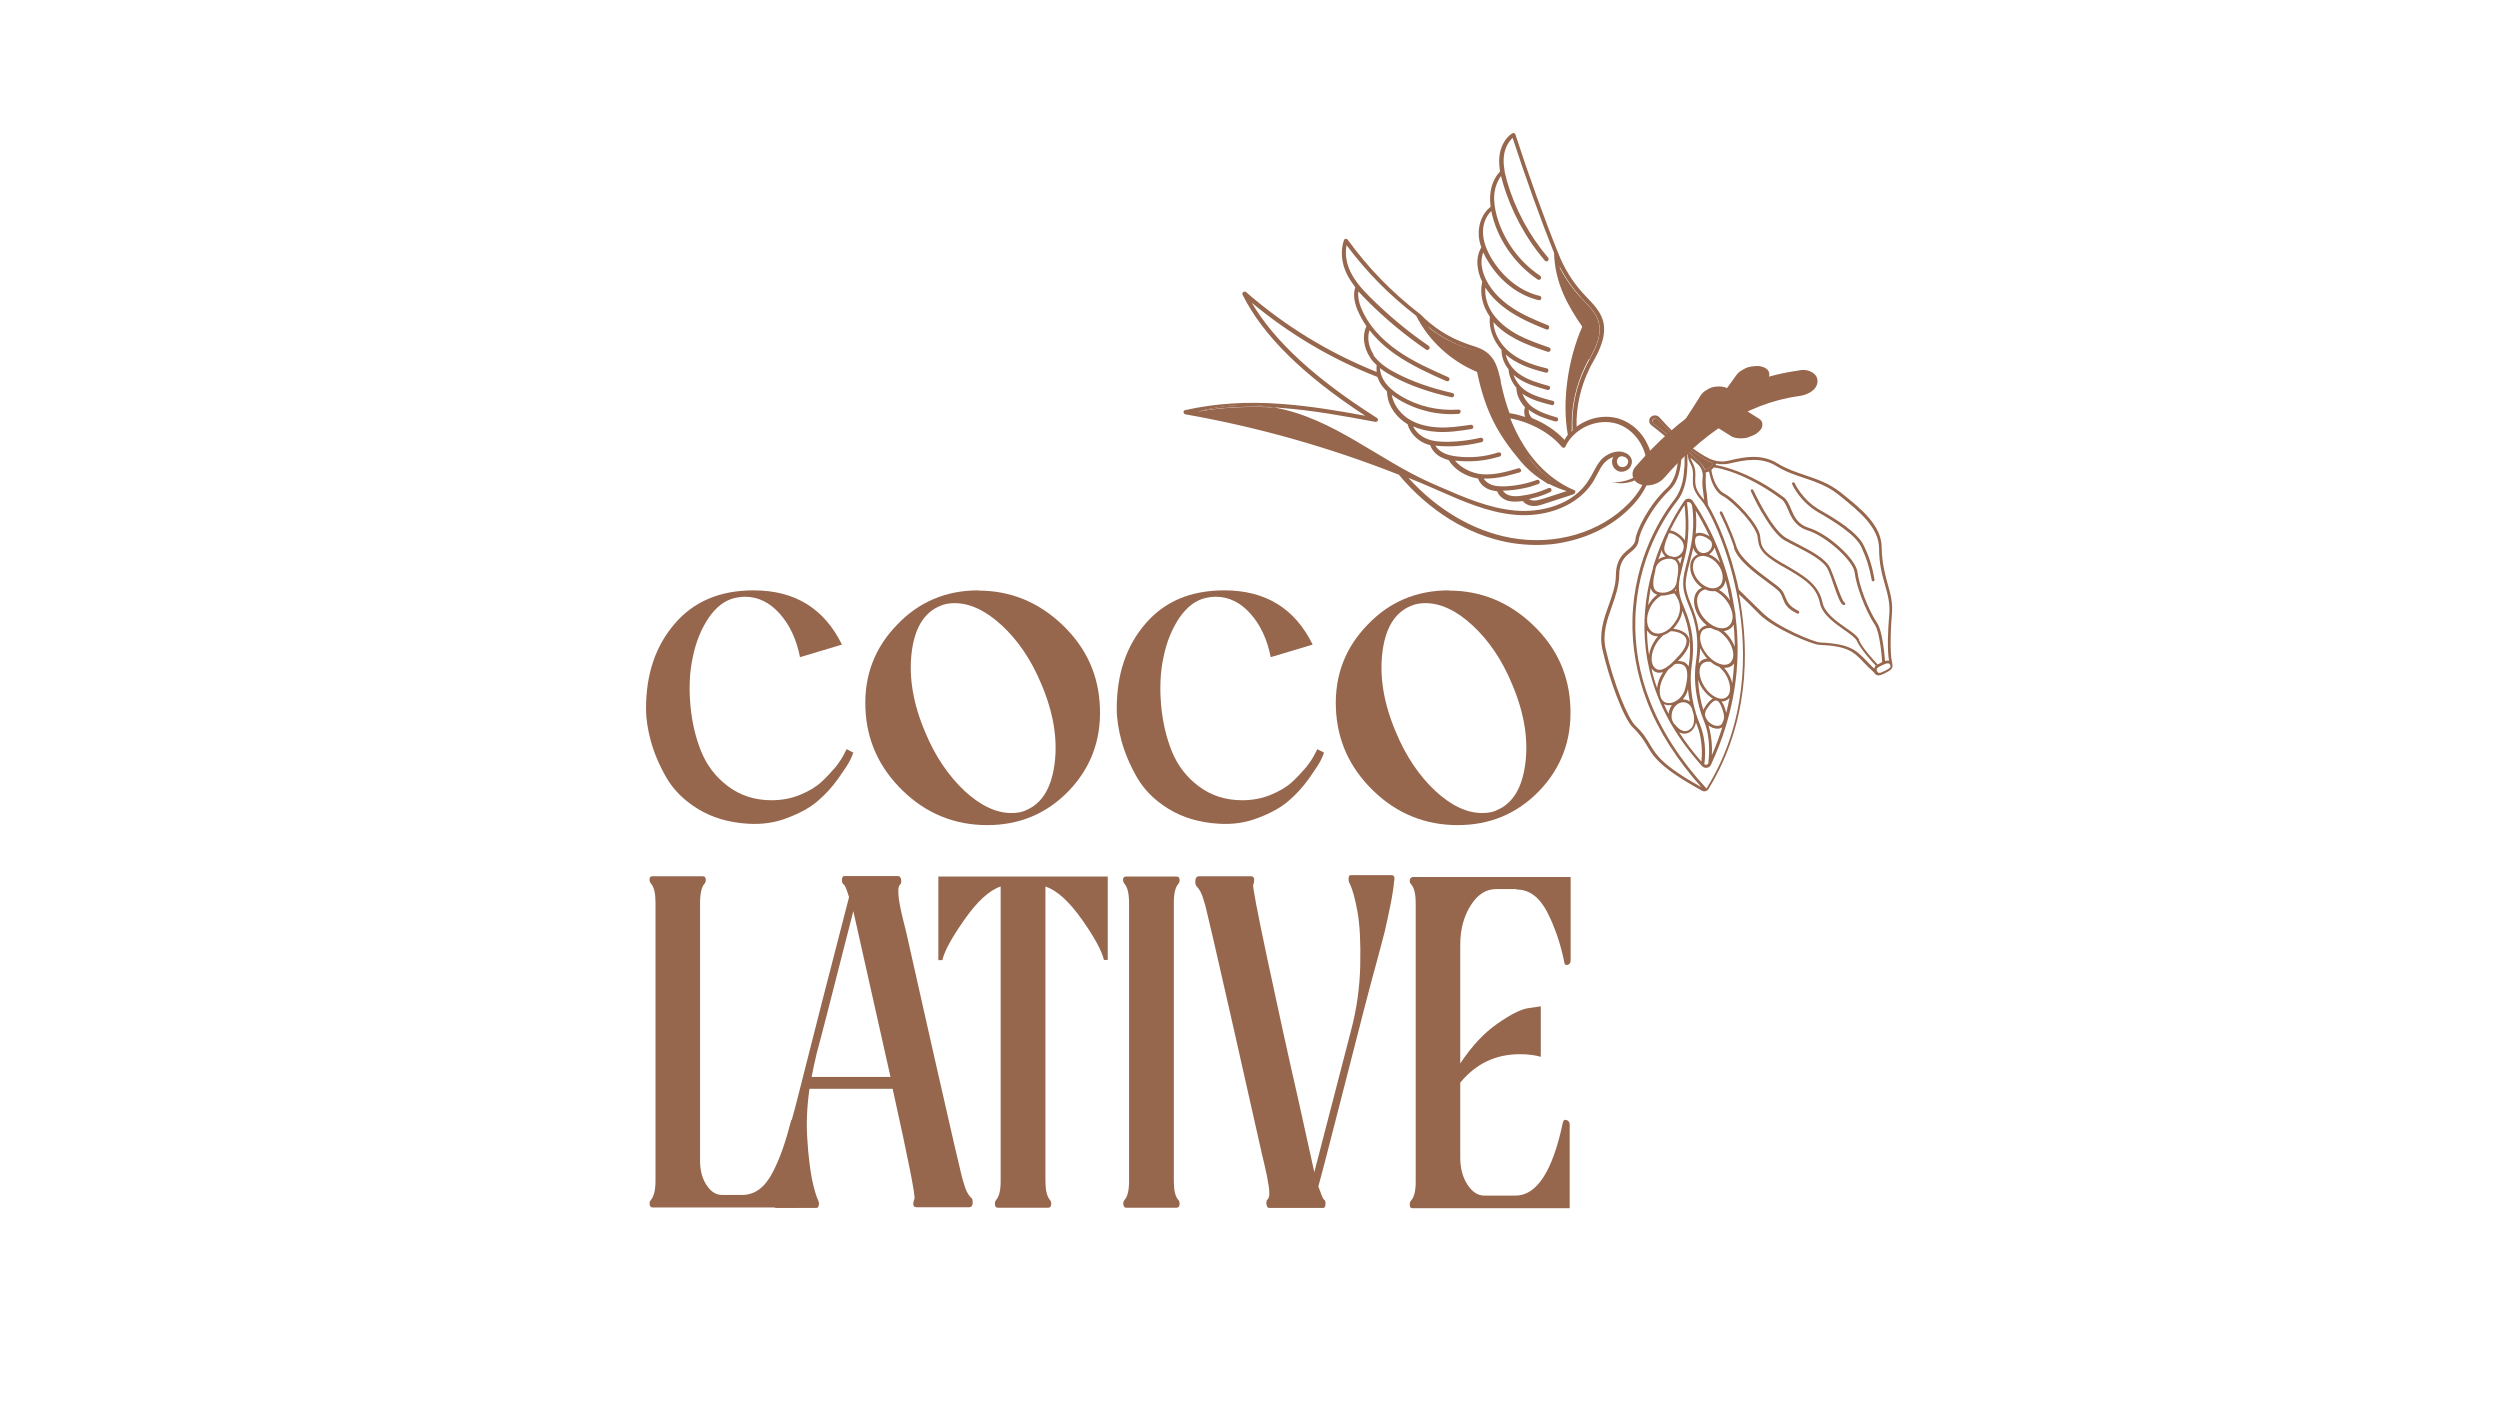 <svg xmlns="http://www.w3.org/2000/svg" id="Layer_1" data-name="Layer 1" viewBox="0 0 105.53 59.33"><defs><style>      .cls-1 {        fill: #96664d;      }    </style></defs><g><path class="cls-1" d="M35.73,31.62l.29.15c-.03.09-.08.21-.15.35-.07.14-.24.39-.49.75-.26.36-.54.67-.86.94-.31.27-.74.51-1.27.71-.53.21-1.09.29-1.69.25-.81-.05-1.51-.26-2.11-.63-.6-.37-1.04-.82-1.34-1.35-.3-.53-.51-1.04-.64-1.52-.13-.48-.2-.93-.2-1.36,0-1.45.4-2.64,1.21-3.58.8-.94,1.91-1.41,3.33-1.41,1.74,0,2.98.76,3.73,2.29l-1.77.53c-.15-.76-.44-1.37-.86-1.84-.42-.47-.91-.71-1.46-.71-.15,0-.29.02-.42.05-.42.09-.79.37-1.11.83-.31.46-.54,1.01-.67,1.64-.14.63-.17,1.3-.11,2.02.06.71.21,1.37.45,1.97.24.6.62,1.1,1.14,1.49.52.39,1.13.59,1.84.59.41,0,.81-.07,1.18-.22.37-.15.68-.33.91-.54.23-.21.43-.43.61-.64.17-.22.29-.4.36-.55l.11-.21Z"></path><path class="cls-1" d="M41.3,24.93c1.36,0,2.55.49,3.56,1.46,1.01.97,1.53,2.14,1.57,3.5.05,1.36-.39,2.53-1.32,3.5-.93.96-2.08,1.44-3.44,1.44s-2.56-.48-3.56-1.45c-1-.97-1.53-2.13-1.58-3.5-.05-1.36.39-2.53,1.33-3.5.92-.97,2.07-1.46,3.44-1.46ZM43.31,34.2c.68-.28,1.08-.95,1.21-1.99.13-1.04-.06-2.16-.57-3.35-.42-1.01-.98-1.83-1.66-2.46-.68-.63-1.35-.94-1.99-.94-.24,0-.45.04-.62.12-.68.28-1.08.95-1.2,1.99-.12,1.04.07,2.16.58,3.35.42,1.01.98,1.83,1.65,2.46.68.63,1.34.94,1.99.94.24,0,.45-.04.62-.12Z"></path><path class="cls-1" d="M55.6,31.62l.29.15c-.03.09-.08.21-.15.35-.07.14-.24.39-.49.75-.26.36-.54.67-.86.94-.31.27-.74.51-1.27.71-.53.21-1.09.29-1.69.25-.81-.05-1.51-.26-2.11-.63-.6-.37-1.04-.82-1.34-1.35-.3-.53-.51-1.04-.64-1.52-.13-.48-.2-.93-.2-1.36,0-1.45.4-2.64,1.21-3.58.8-.94,1.91-1.41,3.33-1.41,1.74,0,2.98.76,3.73,2.29l-1.77.53c-.15-.76-.44-1.37-.86-1.84-.42-.47-.91-.71-1.46-.71-.15,0-.29.02-.42.05-.42.09-.79.37-1.11.83-.31.46-.54,1.01-.67,1.64-.14.63-.17,1.3-.11,2.02.06.71.21,1.37.45,1.97.24.6.62,1.1,1.14,1.49.52.39,1.13.59,1.84.59.41,0,.81-.07,1.18-.22.37-.15.68-.33.91-.54.23-.21.43-.43.61-.64.17-.22.29-.4.36-.55l.11-.21Z"></path><path class="cls-1" d="M61.16,24.93c1.36,0,2.55.49,3.56,1.46,1.01.97,1.53,2.14,1.57,3.5.05,1.36-.39,2.53-1.32,3.5-.93.96-2.08,1.44-3.44,1.44s-2.56-.48-3.56-1.45c-1-.97-1.53-2.13-1.58-3.5-.05-1.36.39-2.53,1.33-3.5.92-.97,2.07-1.46,3.44-1.46ZM63.18,34.2c.68-.28,1.08-.95,1.21-1.99.13-1.04-.06-2.16-.57-3.35-.42-1.01-.98-1.83-1.66-2.46-.68-.63-1.35-.94-1.99-.94-.24,0-.45.04-.62.12-.68.28-1.08.95-1.2,1.99-.12,1.04.07,2.16.58,3.35.42,1.01.98,1.83,1.65,2.46.68.63,1.34.94,1.99.94.24,0,.45-.04.62-.12Z"></path><path class="cls-1" d="M27.48,50.98l.04-.02c-.06-.01-.09-.06-.1-.12,0-.07,0-.13.06-.19.12-.15.19-.41.19-.8v-11.77c0-.37-.06-.63-.19-.78-.05-.06-.07-.13-.06-.2,0-.07.05-.11.11-.11h2.14c.07,0,.11.04.12.11.01.07,0,.14-.05.2-.12.13-.19.41-.19.82v10.88c0,.4.09.74.27,1.02.18.28.4.42.65.42h.86c.53,0,.95-.31,1.28-.94.33-.63.55-1.3.79-2.21,0,0,.04-.04.08-.04.09.01.13.1.13.2v3.52h-6.15Z"></path><path class="cls-1" d="M41.02,50.56s.05.12.04.23-.06.17-.14.17h-2.23c-.15,0-.18-.12-.09-.35.05-.12-.26-1.67-.92-4.65h-3.51c-.11.77-.14,1.48-.09,2.15.04.66.11,1.21.19,1.64.09.43.18.74.27.93.03.06.04.13.02.2-.01.07-.05.11-.09.11h-1.71s-.07-.02-.1-.06c-.03-.04-.04-.08-.03-.14.02-.27.07-.62.17-1.05.09-.44.18-.81.26-1.12.08-.31.19-.71.32-1.19.13-.48.2-.75.22-.81.71-2.82,1.46-5.74,2.24-8.75-.1-.32-.17-.5-.22-.53-.06-.03-.08-.1-.08-.2,0-.1.04-.16.09-.16h2.27c.08,0,.12.05.14.16.01.1,0,.17-.05.2-.04.04-.06.11-.07.21,0,.1,0,.22.02.38.02.16.05.29.07.4.02.11.06.27.11.49.05.21.09.36.11.43.08.37.48,2.15,1.2,5.33.72,3.18,1.11,4.86,1.16,5.04.03.12.06.23.09.32.03.1.05.17.07.22.02.05.04.1.07.16.03.05.05.09.06.1,0,.01.03.04.06.08.03.04.05.06.06.08ZM34.27,45.46h3.32l-1.57-7c-.87,3.41-1.38,5.41-1.54,5.98-.09.37-.16.71-.22,1.02Z"></path><path class="cls-1" d="M39.6,37h7.16v3.52h-.16c-.09-.38-.4-.96-.94-1.72-.54-.76-1.05-1.22-1.53-1.38v12.43c0,.38.06.65.19.8.05.06.06.13.05.21-.01.08-.06.12-.12.12h-2.13c-.07,0-.11-.04-.12-.12-.01-.08,0-.15.05-.21.12-.13.19-.39.19-.78v-12.45c-.48.16-.99.63-1.53,1.4-.54.77-.85,1.34-.93,1.71h-.17v-3.52Z"></path><path class="cls-1" d="M49.55,49.85c0,.4.06.66.19.8.05.06.06.13.05.21-.01.08-.06.12-.12.12h-2.14c-.06,0-.09-.04-.11-.12-.01-.08,0-.15.05-.21.12-.13.19-.39.19-.78v-11.74c0-.4-.06-.67-.19-.82-.05-.06-.07-.13-.06-.2,0-.07.05-.11.12-.11h2.14c.07,0,.11.04.12.11.01.07,0,.14-.05.2-.12.13-.19.39-.19.78v11.77Z"></path><path class="cls-1" d="M58.85,37.18c-.02.25-.07.6-.16,1.04s-.17.81-.24,1.11c-.08.3-.18.7-.32,1.21-.14.51-.21.78-.22.81-.08.28-.44,1.67-1.08,4.18-.64,2.5-1.03,4.02-1.18,4.55.12.34.19.52.23.55.06.03.08.1.07.2,0,.1-.04.16-.09.16h-2.27c-.06,0-.1-.03-.11-.08-.02-.05-.03-.11-.02-.17,0-.06.02-.1.05-.11.04-.04.06-.11.07-.2,0-.09,0-.22-.03-.39-.03-.17-.05-.3-.07-.4-.02-.1-.06-.26-.11-.5-.06-.24-.09-.38-.1-.42-.08-.37-.48-2.15-1.2-5.33-.72-3.18-1.11-4.86-1.16-5.04-.03-.12-.06-.23-.09-.32-.03-.1-.05-.17-.07-.22-.02-.05-.04-.1-.07-.16-.03-.05-.05-.08-.06-.1,0-.01-.03-.04-.06-.08-.03-.04-.06-.06-.06-.08-.04-.04-.05-.12-.04-.23.01-.11.06-.17.14-.17h2.21c.08,0,.12.04.13.12,0,.08,0,.16-.04.23-.03.07.17,1.12.6,3.15.43,2.02.87,4.03,1.32,6l.66,2.99c.88-3.41,1.4-5.41,1.55-5.98.24-.9.37-1.83.39-2.78.02-.95-.02-1.7-.12-2.25-.1-.55-.21-.95-.34-1.2-.03-.06-.04-.13-.03-.21,0-.08.04-.12.09-.12h1.71c.11,0,.15.07.13.22Z"></path><path class="cls-1" d="M64,37.53h-.85c-.42,0-.78.23-1.07.69-.29.46-.44,1.01-.44,1.66v5.01c.48-.72,1-1.29,1.57-1.68.57-.4,1.01-.62,1.34-.66l.49-.07v2.13c-.24-.07-.53-.11-.88-.11-1.03,0-1.86.4-2.52,1.2v3.17c0,.44.1.82.3,1.13.2.31.44.47.72.47h1.31c.9,0,1.57-1.03,2-3.08.02-.1.07-.14.16-.11.09.03.13.1.13.2v3.52h-6.64c-.07,0-.11-.04-.11-.12,0-.08,0-.15.06-.21.12-.13.19-.39.19-.78v-11.74c0-.4-.06-.67-.19-.82-.05-.04-.07-.1-.06-.17,0-.07.04-.11.1-.12l-.04-.02h6.73v3.52c0,.1-.04.17-.13.19-.09.02-.13-.02-.14-.12-.16-.8-.41-1.51-.73-2.13-.33-.62-.75-.93-1.28-.93Z"></path></g><g><g><g><path class="cls-1" d="M70.25,20.17c1.5-1.73,3.37-3.13,5.68-3.45.32-.04.76-.22.79-.6.03-.35-.38-.54-.68-.5-1.39.19-2.71.64-3.91,1.38s-2.2,1.67-3.1,2.71c-.22.26-.12.61.2.73.34.13.79,0,1.02-.27h0Z"></path><path class="cls-1" d="M72.47,17.95c.21-.34.43-.67.65-1.01.07-.12.04-.3-.03-.41-.09-.12-.27-.2-.41-.21-.19-.02-.4,0-.57.1l-.16.1c-.09.07-.16.15-.21.25-.21.34-.43.67-.65,1.01-.07.12-.04.3.03.41.09.12.27.2.41.21.19.02.4,0,.57-.1l.16-.1c.09-.07.16-.15.21-.25h0Z"></path><path class="cls-1" d="M72.04,17.76l1.05.66c.13.08.34.09.49.08.1,0,.2-.03.29-.07.09-.03.18-.07.26-.12.11-.08.25-.2.26-.34v-.12c-.03-.08-.08-.15-.16-.19l-1.05-.66c-.13-.08-.34-.09-.49-.08-.1,0-.2.03-.29.07-.09.03-.18.07-.26.12-.11.08-.25.2-.26.34v.12c.03.08.08.15.16.19h0Z"></path><path class="cls-1" d="M73.87,17.04l.77-1.07c.07-.1.06-.26-.02-.35-.09-.11-.27-.16-.4-.17-.19,0-.4.02-.57.11l-.16.09c-.09.06-.16.13-.22.22l-.77,1.07c-.07.1-.06.26.02.35.09.11.27.16.4.17.19,0,.4-.02.57-.11l.16-.09c.09-.06.16-.13.22-.22h0Z"></path></g><g><path class="cls-1" d="M69.55,19.62c-.21.34-.68.77-1.57.74.12,0,.34.04.47.04.11,0,.21-.02.31-.04.17-.04.33-.11.48-.2.09-.06.19-.13.27-.21,0-.01,0-.02,0-.04.02-.1.03-.19.03-.29Z"></path><path class="cls-1" d="M50.57,17.37c1.01-.18,2.1-.24,3.24-.18-.97-.17-2.02-.15-3.24.18Z"></path><polygon class="cls-1" points="70.81 23.6 70.81 23.6 70.81 23.6 70.81 23.6"></polygon><path class="cls-1" d="M71.27,21.05c-.07,0-.13.03-.17.09-.03.05-.08.11-.12.18-.3.46-.82,1.37-1.18,2.55-.01.02-.02.05-.02.08,0,0,0,.01,0,.02-.51,1.75-.66,4.08.72,6.52.02.05.05.09.08.14.33.56.75,1.13,1.26,1.7.05.06.13.09.21.08.08-.01.15-.06.18-.14.95-2.05,1.3-4.15,1.03-6.25,0-.02,0-.03,0-.05,0-.06-.01-.12-.03-.18-.04-.29-.1-.58-.16-.88-.44-1.94-1.28-3.28-1.62-3.77-.04-.06-.1-.09-.17-.09h0ZM71.11,21.33h0s0,0,0,0c.03.26.08.83.01,1.48-.01-.02-.03-.05-.05-.07-.12-.15-.38-.34-.57-.35.23-.47.45-.83.6-1.06ZM70.37,22.73c.02-.07.05-.13.06-.18,0-.03.02-.04.04-.04.11-.02.38.13.51.3h0c.07.09.11.21.09.32-.01.11-.07.22-.16.29-.08.07-.17.1-.27.09-.04-.02-.09-.03-.14-.03-.08-.03-.15-.08-.2-.15-.11-.14-.01-.4.06-.6ZM71,23.5c-.03.11-.05.22-.08.31-.02-.08-.06-.15-.11-.21,0,0,0,0,0,0h0s0,0,0,0c.06-.02.12-.05.18-.1,0,0,0,0,0,0ZM70.15,23.21c0,.07.03.14.07.19.02.03.05.06.08.09-.06.01-.11.03-.17.05-.05.02-.09.05-.13.08.05-.14.1-.28.15-.41ZM69.87,24.06s.01-.04.02-.07c0-.03.02-.06.03-.09.05-.11.14-.2.27-.26.17-.07.36-.08.49,0,.18.1.18.36.14.64-.02.09-.03.17-.04.25h0s-.01.06-.01.06c-.01.07-.04.13-.07.18-.05.08-.13.15-.23.19-.18.08-.39.08-.54,0-.23-.13-.13-.56-.05-.9ZM70.76,24.96s-.04-.03-.06-.04h0s.04-.04.05-.06c0,.03,0,.06,0,.09ZM69.68,24.82c.03.1.08.19.18.24.03.02.06.03.1.04-.11.08-.22.19-.32.34-.01.02-.03.04-.04.06-.01.02-.02.04-.03.05.03-.25.07-.5.11-.74ZM69.53,26.1c.01-.17.07-.35.17-.53.12-.21.29-.35.42-.43.09,0,.18,0,.27-.03.08-.01.14-.03.19-.04.04-.01.09-.03.1-.02.08.1.14.21.18.31,0,.02.01.04.02.06.07.24.04.49-.12.76-.13.22-.3.4-.49.49-.18.09-.36.1-.5.02-.15-.09-.24-.27-.24-.49,0-.03,0-.07,0-.1ZM71.28,28.07s0,.04,0,.07c-.04-.09-.11-.15-.19-.19-.07-.03-.16-.05-.26-.05.03-.03.06-.07.1-.1.36-.39.47-.71.32-.95-.13-.21-.43-.29-.62-.31.09-.09.16-.19.23-.31.09-.15.14-.31.16-.45.31.76.39,1.47.27,2.29ZM71.34,29.62s-.1-.07-.16-.08c-.05-.01-.1-.02-.15-.02.1-.11.18-.25.22-.41,0-.01,0-.02,0-.04.02.18.04.36.08.55ZM69.52,26.61c.05.07.11.13.18.18h0c.09.05.19.07.29.07-.06.06-.11.13-.15.2-.02.03-.03.05-.05.08-.1.17-.16.36-.18.52-.06-.36-.08-.71-.09-1.05ZM69.9,27.19c.09-.15.2-.28.32-.38.03-.01.07-.03.1-.04.06-.03.13-.07.19-.12h0c.06-.02.5.02.64.26h0c.14.23-.09.57-.31.8-.38.42-.69.66-.92.53-.26-.15-.27-.62-.02-1.05ZM69.72,28.23s.08.09.13.12h0c.11.06.23.06.35.02-.04.07-.09.15-.12.21-.07.16-.12.32-.13.47-.1-.28-.18-.55-.24-.83ZM70.2,28.63c.06-.12.16-.3.24-.38.08-.06.17-.13.25-.21.11-.04.26-.02.34.02h0c.29.13.19.7.1,1.02-.06.24-.23.44-.44.54-.14.07-.29.08-.4.03-.26-.12-.31-.57-.1-1.01ZM70.44,30.1s0,.03,0,.04c-.07-.14-.14-.27-.2-.41,0,0,.01,0,.02,0h0c.09.04.2.05.31.03,0,0,0,.01-.01.02-.06.09-.1.2-.12.31ZM70.67,30.56s-.05-.08-.07-.12c-.04-.09-.05-.2-.03-.31.02-.16.1-.3.22-.39.11-.09.25-.12.37-.08.12.03.21.13.26.25.02.08.04.16.07.24h0c.03.17.04.38-.06.54-.03.04-.06.07-.1.1-.19.15-.41.07-.64-.22ZM71.82,32.15c-.36-.41-.68-.83-.94-1.24.17.09.34.08.5-.04.11-.09.18-.22.21-.37h0s.03.07.04.1c.25.62.22,1.28.19,1.55ZM72.26,31.88c.02-.32,0-.79-.14-1.26.11.09.25.14.37.14h0c.08,0,.15-.02.21-.06-.12.39-.27.79-.44,1.18ZM72.71,30.52s-.02.03-.03.04c-.05.07-.13.08-.19.08-.14,0-.3-.09-.4-.21-.21-.27-.11-.42.04-.62.12-.17.23-.25.32-.24.09.01.18.14.25.35.09.26.11.42,0,.59ZM71.97,27.69h0s.06.08.1.11c-.08,0-.16.03-.23.07-.05.03-.09.08-.13.13,0,0,0,0,0,.01,0-.02,0-.04,0-.06.03-.2.05-.4.06-.59.05.11.12.22.2.33ZM71.92,26.58c.08-.06.18-.08.3-.07h0c.1.05.2.09.3.11.14.08.26.2.37.33h0c.15.19.25.41.27.61.02.19-.03.34-.14.43-.23.18-.67.01-.98-.38-.15-.19-.25-.41-.27-.61-.02-.19.03-.34.14-.43ZM71.85,29.05h0c.13.19.28.34.45.44-.08.04-.17.13-.26.25-.03.03-.05.07-.07.11-.03.04-.05.08-.07.12-.13-.42-.2-.86-.22-1.28.04.12.1.25.17.36ZM72.87,30.09c-.02-.07-.04-.13-.06-.2h0c-.04-.12-.09-.21-.14-.28.09,0,.17-.02.24-.07.04-.02.07-.05.1-.09-.04.21-.09.43-.14.64ZM72.86,29.44c-.24.16-.65-.05-.91-.45h0c-.13-.2-.2-.42-.21-.61,0-.19.05-.33.17-.4.08-.05.19-.06.3-.04.12.1.24.17.36.21.1.09.18.18.25.28.13.2.2.42.21.61,0,.19-.05.33-.17.4ZM73.12,28.85c-.03-.16-.1-.33-.21-.49h0c-.04-.06-.08-.11-.13-.17.13,0,.24-.02.33-.09.04-.03.07-.06.09-.1-.02.29-.04.57-.08.85ZM73.22,27.28c-.05-.13-.13-.27-.22-.39-.07-.09-.15-.18-.24-.25.1-.01.2-.05.28-.11.06-.04.1-.1.14-.16.03.3.04.61.05.91ZM73.11,25.8c.01.07.02.14.03.21,0,.18-.06.33-.17.42-.26.21-.74.04-1.06-.36-.16-.2-.25-.43-.27-.64-.02-.21.05-.37.17-.47.05-.04.11-.06.17-.08.14.07.29.09.42.07.17.08.33.21.46.38h0c.12.15.2.32.24.48ZM72.94,24.93h0c.03.14.06.28.09.42-.02-.03-.05-.07-.07-.1-.12-.15-.25-.27-.4-.35.03-.01.05-.03.08-.05.11-.08.18-.21.2-.35.04.14.07.29.11.44ZM72.65,24.66s-.05.07-.09.09c-.23.18-.63.06-.89-.27-.13-.16-.2-.35-.21-.53,0-.17.05-.31.16-.4.23-.18.63-.06.89.27.13.16.2.35.21.53,0,.12-.02.22-.07.31ZM72.61,23.75c-.13-.17-.3-.29-.47-.35h0s0,0,0,0c.02-.01.04-.02.06-.04.08-.07.14-.15.17-.25.08.2.16.41.24.64ZM71.58,21.56c.17.27.37.63.58,1.08-.12-.08-.27-.14-.4-.15-.07,0-.13.01-.18.04.04-.41.02-.75,0-.97ZM71.61,22.65s.07-.04.14-.04c.16,0,.38.13.46.22.05.06.07.14.05.22,0,.05-.03.09-.05.13-.02.03-.05.06-.08.09-.15.11-.35.1-.45-.03h0c-.11-.14-.19-.46-.07-.59ZM71.58,23.32h0s.05.06.09.08c-.04.02-.08.04-.12.07-.04.03-.08.08-.11.12-.07.1-.1.23-.09.37,0,.2.09.42.23.6.08.1.17.18.26.25-.04.02-.07.04-.11.06-.05.04-.08.08-.12.13-.08.12-.11.27-.1.44.02.24.12.49.29.71.08.1.16.18.25.25-.08.01-.15.04-.21.09-.04.03-.07.07-.1.11,0,.01-.02.03-.03.04-.05-.37-.16-.73-.32-1.11-.33-.77-.27-1.01-.06-1.81.03-.12.06-.25.1-.4.02-.06.03-.12.04-.19.03.07.06.14.1.18ZM71.34,21.2s.05.08.08.12c.02.1.16.93-.1,1.97-.04.15-.07.28-.1.4-.21.8-.27,1.08.07,1.88.34.79.43,1.52.3,2.37-.12.77.01,1.71.35,2.53.31.76.18,1.65.17,1.75,0,0,0,0,0,.01-.02.03-.05.05-.08.05h0s-.07,0-.09-.02c.03-.17.12-.95-.19-1.7-.06-.14-.11-.29-.16-.44-.02-.08-.04-.17-.07-.25,0,0,0,0,0,0-.15-.61-.19-1.24-.11-1.77.13-.87.04-1.62-.31-2.43-.04-.1-.08-.2-.11-.28,0-.02-.01-.03-.02-.05-.1-.3-.12-.52-.09-.77.01-.08.03-.16.04-.24.03-.13.07-.28.11-.46.03-.12.06-.25.1-.4.25-1.03.1-2.08.08-2.26.02-.01.04-.02.06-.02.03,0,.06.01.07.04Z"></path><polygon class="cls-1" points="72.14 23.4 72.14 23.4 72.14 23.4 72.14 23.4"></polygon><path class="cls-1" d="M73.19,23.12c.17.54.89,1.07,1.41,1.45.23.17.43.32.51.41.08.1.11.19.15.29.08.21.16.42.61.63.03.01.06,0,.08-.03h0s0-.06-.03-.08c-.4-.2-.47-.38-.55-.57-.04-.1-.08-.21-.17-.32-.08-.1-.28-.25-.53-.43-.51-.38-1.21-.9-1.37-1.4-.21-.67-.6-1.44-.6-1.45-.01-.03-.05-.04-.08-.03,0,0-.02.01-.02.02-.01.02-.01.04,0,.06,0,0,.39.77.6,1.43Z"></path><path class="cls-1" d="M74.38,21.64c.37.63.69,1.03.97,1.18.15.08.31.17.48.25.55.28,1.18.61,1.34.99.08.18.16.4.23.62.18.52.29.81.41.86.03.01.06,0,.08-.03.01-.03,0-.06-.03-.08-.08-.03-.24-.49-.35-.79-.08-.22-.16-.45-.24-.63-.18-.42-.8-.74-1.4-1.05-.17-.09-.33-.17-.47-.25-.63-.36-1.38-2.01-1.39-2.02-.01-.03-.05-.04-.08-.03h0s-.02.01-.02.02c-.01.02-.01.04,0,.06,0,0,.19.43.46.89Z"></path><path class="cls-1" d="M75.65,20.38s-.01.04,0,.06c.01.03.33.74,1.11,1.19.66.38,1.57.94,1.81,1.46.22.47.34.86.44,1.4,0,.03.04.05.07.05.03,0,.05-.04.05-.07-.1-.55-.22-.95-.45-1.43-.25-.55-1.18-1.13-1.86-1.51-.75-.43-1.06-1.13-1.06-1.13,0-.02-.03-.04-.05-.04,0,0-.02,0-.02,0-.01,0-.02.01-.03.02Z"></path><path class="cls-1" d="M70.92,18.24c.01.07.02.17.04.27.05.05.11.09.16.14l.02-.7c-.06,0-.12.04-.16.09-.05.06-.07.13-.06.2h0Z"></path><path class="cls-1" d="M71.41,18.3c.03-.08.02-.17-.03-.24h0s-.08-.08-.13-.09l-.02.78s.03.02.04.03c.03-.15.08-.32.14-.47Z"></path><path class="cls-1" d="M71.96,19.82c.22-.03.33-.19.37-.27-.07-.02-.14-.05-.21-.08-.9-.44-1.88-1.49-2.14-1.77-.03-.03-.07-.04-.12-.03h-.02s-.08.05-.08.1c0,.05,0,.09.05.12h0c.52.38,1.53,1.2,1.98,1.66.08.08.14.18.18.29Z"></path><path class="cls-1" d="M70.2,19.22c-.19-.05-.37-.12-.55-.2-.02-.08-.05-.15-.09-.23-.23-.53-.68-.94-1.2-1.11-.6-.19-1.28-.06-1.81.33-.02-.84.17-1.68.54-2.44.05-.11.11-.22.17-.32.11-.2.22-.4.3-.62.16-.4.19-.76.11-1.08-.11-.39-.39-.69-.67-.98-.05-.05-.1-.11-.15-.16-.47-.51-.83-1.09-1.08-1.74-.56-1.38-1.25-3.29-1.8-4.99,0-.03-.03-.05-.06-.06-.03,0-.06,0-.08.01-.3.2-.5.57-.54,1-.02.19,0,.39.03.61-.23.24-.38.58-.41.96-.02.17-.01.34.01.53-.32.25-.51.68-.5,1.14,0,.19.04.38.11.57-.13.22-.19.49-.16.77.02.22.08.45.2.69,0,0-.01.02-.01.03-.1.47.02.99.33,1.44h0c-.05.48.13.99.49,1.4,0,.28.1.57.3.82.01.26.13.54.33.78,0,.28.14.58.36.82-.04.13-.04.28.01.41-.22-.07-.44-.13-.66-.16-.15-.4-.27-.84-.37-1.31v-.06c-.1-.4-.18-.81-.48-1.1-.22-.22-.52-.32-.82-.41-.05-.02-.09-.03-.14-.05-.75-.26-1.43-.7-1.98-1.27h-.01c-1.19-.93-2.13-1.89-3.03-3.12-.02-.03-.05-.04-.09-.04-.03,0-.06.03-.07.06-.15.43-.11.97.13,1.44.09.18.21.36.35.55-.09.26-.06.58.09.95.1.23.22.46.38.69-.19.39-.12.91.16,1.33.07.11.16.21.27.31-.01.09,0,.19,0,.29-2.02-.81-3.87-1.94-5.51-3.37-.03-.03-.08-.03-.12,0-.03.03-.05.07-.03.11.86,1.72,2.55,3.39,5.18,5.11-1.08-.2-2.31-.41-3.54-.5-1.45-.11-2.81-.02-4.05.26-.05,0-.08.04-.08.09,0,.04.03.08.08.09,3.07.54,6.1,1.4,9.01,2.55,0,0,0,0,0,0,1.27,1.52,2.91,2.54,4.64,2.86.56.1,1.15.13,1.72.08.27-.02.53-.07.79-.13,1.06-.24,1.99-.76,2.68-1.48.31-.32.53-.66.67-.99.06-.14.1-.28.13-.41,0,0,.16-.17.24-.26,0,0,.2-.23.29-.31.02-.02.04-.06.03-.09,0-.03-.03-.06-.07-.07ZM66.71,12.53c.05.06.1.11.16.17.26.27.53.55.62.9.07.28.04.6-.1.97-.08.21-.19.41-.29.6-.06.11-.12.22-.17.33-.41.83-.6,1.75-.55,2.67-.02.02-.03.03-.05.05-.2-1.33.05-3.02.64-4.35.01-.03,0-.06,0-.09-.51-.73-1-1.55-1.14-2.54.24.47.54.91.9,1.3ZM64.22,16.58s.08.06.12.09c.36.23.77.33,1.16.43.01,0,.03,0,.04,0,.03,0,.06-.03.07-.07,0-.02,0-.05-.01-.07-.01-.02-.03-.04-.06-.04-.38-.1-.78-.2-1.11-.41-.25-.16-.45-.42-.54-.68.05.04.1.08.16.12.39.27.84.39,1.27.51.01,0,.03,0,.04,0,.03,0,.06-.03.07-.06,0-.02,0-.05,0-.07-.01-.02-.03-.04-.06-.04-.42-.12-.86-.24-1.22-.49-.25-.17-.52-.47-.59-.84.01.01.03.03.04.04.4.33.91.55,1.65.73.01,0,.03,0,.04,0,.03,0,.06-.03.07-.07,0-.02,0-.05-.01-.07-.01-.02-.03-.04-.06-.04-.71-.17-1.19-.38-1.57-.69-.41-.34-.66-.81-.68-1.26.24.27.56.51.94.71.43.23.9.39,1.35.54.02,0,.03,0,.05,0,.03,0,.06-.03.07-.06,0-.02,0-.05,0-.07-.01-.02-.03-.04-.05-.05-.44-.15-.9-.31-1.32-.53-.46-.25-.82-.55-1.06-.89-.24-.34-.35-.74-.32-1.11.25.39.6.73,1.06,1.03.48.31,1.01.54,1.52.74.02,0,.04,0,.05,0,.03,0,.05-.03.06-.06,0-.02,0-.05,0-.07,0-.02-.03-.04-.05-.05-.49-.2-1.01-.41-1.48-.72-.51-.33-.88-.72-1.11-1.16-.12-.23-.19-.46-.21-.68-.01-.18.01-.36.07-.52.06.14.13.27.22.41.51.83,1.29,1.42,2.12,1.61.01,0,.03,0,.04,0,.03,0,.06-.03.07-.07.01-.05-.02-.1-.07-.11-.78-.18-1.51-.74-2-1.53-.25-.41-.38-.77-.39-1.13-.01-.37.12-.7.35-.92.02.11.05.22.08.33.3,1.03.99,1.96,1.88,2.56.02.01.05.02.07.01.02,0,.04-.02.06-.04.01-.02.02-.04.01-.07,0-.02-.02-.04-.04-.06-.86-.57-1.52-1.47-1.81-2.46-.11-.38-.15-.71-.12-1,.03-.28.13-.54.28-.75.02.08.04.16.07.26.35,1.21.96,2.35,1.78,3.31.02.03.06.04.09.03.01,0,.03,0,.04-.02.02-.02.03-.04.03-.06,0-.02,0-.05-.02-.07-.8-.94-1.4-2.06-1.74-3.24-.04-.15-.07-.28-.1-.4,0-.02,0-.04,0-.05-.04-.22-.05-.41-.03-.58.03-.32.17-.6.37-.79.54,1.66,1.21,3.52,1.75,4.86.03,1.26.59,2.24,1.19,3.11-.62,1.41-.86,3.2-.61,4.56-.05.07-.1.14-.14.22-.35-.38-.82-.7-1.37-.92,0,0,0,0-.01-.01-.09-.09-.14-.22-.13-.35.02.02.05.04.07.06.32.22.69.34,1.05.44.02,0,.03,0,.05,0,.03,0,.06-.03.07-.06.01-.05-.01-.1-.06-.11-.34-.1-.7-.21-1-.42-.22-.15-.4-.41-.47-.66ZM61.86,14.68s.1.03.15.05c.27.09.54.18.74.37.26.25.34.64.42,1.01v.06c.11.49.24.95.4,1.36,0,.01,0,.02,0,.02.19.5.4.94.66,1.35.35.55.78,1.02,1.26,1.39-.45-.23-.83-.53-1.15-.93-.87-1.04-1.44-1.98-1.79-3.72,0-.03-.03-.06-.06-.07-.89-.36-1.69-1-2.22-1.79.48.39,1.02.7,1.6.9ZM58,14.99h0c-.23-.33-.3-.73-.19-1.05.29.37.65.71,1.08,1.01.7.49,1.51.85,2.17,1.14.02,0,.04,0,.06,0,.03,0,.05-.03.06-.05.01-.02.01-.05,0-.07,0-.02-.03-.04-.05-.05-.65-.29-1.46-.64-2.14-1.12-.73-.51-1.26-1.13-1.53-1.79-.11-.27-.15-.51-.12-.71.11.12.23.25.38.4.76.76,1.59,1.45,2.48,2.06.02.01.05.02.07.01.02,0,.04-.02.06-.04.03-.04.02-.1-.02-.13-.88-.6-1.7-1.29-2.46-2.04-.37-.37-.65-.69-.84-1.08-.18-.36-.24-.77-.17-1.13.88,1.17,1.79,2.09,2.94,2.98.53,1.05,1.46,1.91,2.57,2.37.36,1.75.94,2.7,1.82,3.75.51.61,1.13,1.02,1.96,1.28l-.95.31c-.14.04-.28.09-.42.09-.09,0-.17-.03-.23-.06.04,0,.08-.02.12-.03.27-.06.54-.15.79-.27.02-.01.04-.03.05-.05,0-.02,0-.05,0-.07-.01-.02-.03-.04-.05-.05-.02,0-.05,0-.07,0-.37.17-.76.28-1.17.33-.15.02-.33.03-.49-.02-.12-.04-.22-.11-.27-.2.03,0,.06,0,.09,0,.28-.01.56-.05.84-.11.19-.04.38-.1.57-.17.05-.02.07-.07.05-.12-.02-.05-.07-.07-.12-.05-.43.16-.89.25-1.35.27-.18,0-.39,0-.57-.07-.14-.06-.26-.15-.32-.26.27.01.57-.02.92-.1.21-.05.42-.11.6-.16.02,0,.04-.02.05-.04.01-.02.01-.05,0-.07,0-.02-.02-.04-.05-.06-.02-.01-.05-.01-.07,0-.43.13-.98.29-1.5.25-.44-.03-.89-.26-1.16-.57.03,0,.05,0,.08,0,.48.05.99.02,1.47-.09.11-.03.23-.06.34-.09.02,0,.04-.02.05-.05.01-.02.01-.05,0-.07,0-.02-.02-.04-.05-.05-.02-.01-.05-.01-.07,0-.55.18-1.15.24-1.73.17-.18-.02-.41-.06-.61-.17-.14-.08-.25-.18-.31-.29.22.03.43.03.57.03.46,0,.92-.07,1.36-.17h.02s.04-.02.06-.05c.01-.02.02-.05.01-.07-.01-.05-.06-.08-.11-.07-.44.1-.89.16-1.35.17-.28,0-.64,0-.95-.14-.24-.1-.44-.29-.55-.51.3.13.64.21,1.01.23.48.03.96-.04,1.46-.12.05-.01.08-.06.07-.1,0-.05-.05-.08-.1-.08-.48.07-.95.14-1.41.11-.51-.03-.97-.17-1.3-.41-.33-.24-.57-.6-.63-.96.08.06.18.13.28.19.76.46,1.66.68,2.55.61h.01s.07-.05.07-.1c0-.05-.05-.09-.1-.08-.85.06-1.71-.14-2.44-.58-.29-.18-.49-.35-.64-.55-.14-.19-.22-.41-.23-.62.23.18.47.31.64.4.67.35,1.45.62,2.38.83.01,0,.03,0,.04,0,.03,0,.06-.03.07-.07.01-.05-.02-.1-.07-.11-.92-.21-1.68-.48-2.34-.82-.34-.17-.75-.42-1.02-.81ZM70.06,19.35c-.14.19-.31.39-.5.56-.01.01-.03.03-.04.04-.09.42-.34.85-.74,1.27-1.21,1.26-3.13,1.83-5.02,1.48-1.58-.29-3.1-1.19-4.31-2.53.34.14.67.27.98.41l.32.14c1.02.45,2.07.91,3.19,1.01.46.04.91.01,1.34-.09.87-.2,1.57-.67,1.97-1.31.06-.1.11-.2.16-.29.09-.17.18-.35.3-.49.1-.11.24-.21.39-.26,0,.01-.01.03-.02.04-.09.2.01.46.21.55.08.04.17.04.26.02.13-.03.24-.11.29-.23.07-.14.06-.28-.03-.4-.06-.08-.15-.14-.25-.17-.33-.13-.77.07-.99.33-.14.16-.23.35-.33.53-.05.09-.1.19-.16.28-.68,1.12-2.12,1.41-3.14,1.31-1.09-.1-2.13-.55-3.14-.99l-.32-.14c-2.3-1-4.18-2.77-6.7-3.22-1.14-.06-2.23,0-3.24.18,1.21-.33,2.27-.35,3.24-.18.1,0,.2.01.3.02,1.35.1,2.7.35,3.98.59.04,0,.09-.02.1-.06.02-.04,0-.09-.04-.11-2.6-1.65-4.33-3.24-5.28-4.86,1.59,1.32,3.37,2.38,5.3,3.13,0,0,0,0,0,0,.05.13.11.26.2.38.06.08.13.16.21.24,0,0,0,0,0,0,0,.48.28.96.72,1.28.04.03.09.06.15.1.08.33.37.65.71.8.07.03.15.06.24.08.07.2.22.38.44.5.1.05.21.1.34.13.24.4.72.7,1.24.78.07.2.24.37.46.46.1.04.22.06.35.08.06.17.22.32.42.39.19.06.4.05.57.03.03,0,.06,0,.09-.01h0c.09.12.25.2.44.21.08,0,.16,0,.26-.03.08-.02.15-.04.23-.07l1.23-.4s.07-.07.06-.11c0-.02-.01-.03-.02-.04,0-.01-.02-.02-.03-.02-.83-.35-1.56-.99-2.11-1.86-.23-.36-.42-.74-.59-1.17.88.17,1.69.62,2.18,1.21.02.02.05.04.08.03.03,0,.06-.02.07-.05.36-.78,1.36-1.22,2.18-.96.73.23,1.25,1,1.25,1.76,0,0,0,0,0-.01.11-.17.15-.32.14-.36,0,.02.14.04.16.04.07.02.14.03.21.05,0,0,0,.01-.01.02ZM68.27,19.39c.03-.07.08-.11.15-.13h0s.02,0,.03,0c.09,0,.19.04.24.11.05.06.05.14.01.22-.05.11-.2.16-.31.11-.11-.05-.17-.2-.12-.31Z"></path><path class="cls-1" d="M79.89,28.01h0c-.11-.22-.1-1.24-.03-2.06.05-.5-.06-.89-.18-1.31-.11-.41-.24-.87-.25-1.52,0-.94-.87-1.64-1.63-2.25l-.1-.08c-.24-.19-.48-.33-.73-.44-.26-.12-.52-.2-.77-.29-.38-.13-.78-.26-1.17-.5h0c-.68-.42-1.42-.26-1.91-.15-.11.03-.21.05-.29.06-.23.03-.46-.01-.67-.11-.27-.13-.54-.31-.8-.51.03-.16.08-.35.14-.51.05-.12.03-.25-.04-.35-.07-.1-.19-.16-.32-.16-.11,0-.21.05-.27.13,0,.01-.02.02-.03.04-.05.08-.07.17-.06.26,0,.04.01.08.02.13-.32-.29-.65-.66-.76-.78-.06-.06-.15-.09-.23-.07h-.02c-.06.02-.11.06-.14.1-.02.03-.03.05-.03.08-.02.09.02.18.09.23.28.21.76.62,1.13.92.02.47-.02,1.05-.26,1.46-.06.1-.12.19-.2.26-.8.74-1.3,1.81-1.34,2.15-.02.22-.15.32-.31.46-.23.19-.51.43-.52,1.07,0,.43-.15.84-.3,1.27-.21.58-.42,1.19-.27,1.87.28,1.24.89,2.91,1.28,3.29.32.31.46.54.6.77.28.48.55.93,2.33,1.91.09.05.2.02.26-.06,0,0,0,0,0,0,1.74-2.83,1.7-5.84,1.36-7.86-.02-.13-.04-.25-.07-.38.26.24.55.52.85.83.62.63,2.26,1.3,2.54,1.31,1.22.05,1.45.29,1.89.75.12.12.25.26.43.42.11.2.29.11.47.02l-.03-.05.03.05c.09-.05.18-.09.24-.15.08-.08.09-.17.04-.26ZM72.45,19.57c.13.03.27.03.41.02.08-.01.19-.03.3-.06.47-.1,1.18-.26,1.82.14.4.25.8.38,1.19.51.17.06.34.11.5.18.32.12.64.28.96.54h0s.1.08.1.08c.74.6,1.58,1.28,1.59,2.16,0,.67.13,1.14.25,1.55.12.42.22.79.18,1.26-.06.61-.09,1.51-.01,1.94-.05-.01-.11,0-.17.01-.02-.28-.11-1.26-.32-1.58-.42-.63-.78-1.64-.84-2.16-.03-.27-.31-.66-.75-1.06-.43-.39-.92-.7-1.31-.82-.48-.15-.62-.49-.75-.8-.08-.19-.16-.38-.31-.49-.33-.25-.66-.46-.96-.63-.93-.52-1.66-.69-1.91-.73,0-.02.02-.03.02-.05ZM71.26,17.96c.05.02.09.05.13.09h0c.05.07.06.16.03.24-.06.15-.11.32-.14.47-.01-.01-.03-.02-.04-.03l.02-.78ZM70.98,18.04s.1-.08.16-.09l-.02.7c-.06-.05-.11-.09-.16-.14-.01-.1-.03-.2-.04-.27h0c-.01-.07,0-.15.06-.2ZM69.8,17.88h0s-.05-.07-.05-.12c0-.05.04-.08.08-.09h.02s.09,0,.12.03c.26.28,1.25,1.32,2.14,1.77.07.03.14.06.21.08-.04.08-.15.24-.37.27-.04-.11-.1-.2-.18-.29-.45-.46-1.46-1.27-1.98-1.66ZM71.91,20.88c0,.07.02.15.03.23-.02-.02-.03-.04-.05-.06-.27-.31-.32-.51-.33-.69,0-.06,0-.12,0-.18.01-.19.03-.38-.12-.66-.04-.07-.06-.13-.08-.2.12.11.24.21.33.3.15.15.21.36.18.56h0c0,.05-.01.11-.01.18,0,.15.02.32.05.53ZM69.65,31.43h0c-.14-.24-.28-.48-.62-.8-.31-.3-.91-1.75-1.25-3.23-.15-.65.06-1.23.26-1.8.15-.42.3-.86.31-1.31,0-.59.26-.8.48-.98.17-.14.32-.27.35-.54.01-.13.13-.46.36-.86.18-.33.5-.8.94-1.22.1-.1.19-.22.26-.35.2-.4.25-.92.24-1.36.04.03.08.07.13.1v.53c-.02.21-.03.47-.09.73-.06.25-.16.51-.32.72-.51.65-1.72,2.45-1.79,5.07-.03,1.17.18,2.35.62,3.49.48,1.24,1.26,2.46,2.29,3.61-1.65-.92-1.9-1.35-2.17-1.8ZM72.04,33.27s0,0,0,0c0,0,0,.01-.01.01-1.09-1.18-1.89-2.42-2.39-3.7-.44-1.12-.64-2.28-.61-3.44.07-2.58,1.26-4.35,1.77-5,.19-.24.29-.52.35-.79.06-.26.07-.52.08-.73v-.44s.02,0,.02.01c0,.14.03.24.1.37.13.25.12.42.11.6,0,.06,0,.12,0,.19,0,.2.06.43.36.77.27.31,1.17,1.97,1.57,4.36h0c.34,2.01.38,4.99-1.34,7.78ZM79.15,28.14s0,.01-.01.02c-.01.02-.02.04-.03.06-.12-.11-.22-.22-.31-.31-.45-.47-.7-.73-1.97-.79h0c-.22,0-1.84-.65-2.46-1.28-.35-.35-.69-.67-.97-.95-.35-1.64-.93-2.96-1.3-3.57-.02-.16-.04-.32-.05-.45-.03-.2-.05-.37-.05-.51,0-.06,0-.11,0-.16.01-.09.01-.18,0-.26.05,0,.1-.02.14-.04.02.1.06.28.13.46.09.22.23.46.46.58.22.12.57.43.89.79.33.38.55.74.57.92.05.47.11.71,1,1.23l.08.04c.85.49,1.4.81,1.55,1.53.1.49.62.85,1.03,1.14.24.17.47.33.53.46.14.33.65.89.8,1.05,0,0-.02.02-.02.03ZM78.48,27.01c-.07-.16-.3-.33-.57-.51-.4-.28-.89-.63-.98-1.07-.16-.77-.77-1.12-1.61-1.61l-.08-.04c-.88-.51-.9-.72-.94-1.14-.05-.49-1.05-1.57-1.52-1.81-.18-.09-.3-.28-.39-.47-.1-.22-.14-.44-.15-.53.04-.03.08-.07.11-.1.32.04.97.22,1.73.63.36.19.74.43,1.13.72.12.09.19.26.27.44.13.31.3.7.83.87h0c.77.24,1.92,1.27,1.98,1.78.06.53.43,1.57.86,2.22.2.31.29,1.34.3,1.56-.03.01-.06.03-.08.04-.04.02-.07.04-.11.06-.14-.15-.66-.71-.79-1.03ZM79.79,28.17s-.01.02-.02.02c-.05.05-.13.09-.21.13h0s0,0,0,0c-.21.1-.27.12-.32.02-.04-.07-.02-.11,0-.13.03-.04.1-.08.19-.12.22-.11.32-.12.36-.02.02.05.02.08,0,.1Z"></path></g></g><path class="cls-1" d="M67.09,15.17c.1-.2.21-.4.29-.6.14-.36.18-.69.1-.97-.09-.35-.36-.63-.62-.9-.05-.05-.11-.11-.16-.17-.36-.39-.66-.83-.9-1.3.15.99.63,1.81,1.14,2.54.02.03.02.06,0,.09-.59,1.33-.84,3.03-.64,4.35.02-.02.03-.04.05-.05-.04-.92.15-1.84.55-2.67.05-.11.11-.22.17-.33Z"></path><path class="cls-1" d="M64.47,19.21c-.27-.43-.49-.89-.69-1.42,0,0-.14-.3-.14-.31-.16-.44-.28-.79-.39-1.3v-.06c-.1-.4-.19-.8-.45-1.07-.2-.2-.55-.25-.82-.34-.05-.02-.1-.03-.15-.05-.59-.2-1.15-.52-1.64-.93.56.83,1.37,1.51,2.28,1.87.03.01.05.04.06.07.39,1.85.98,2.84,1.88,3.93.28.34.59.61.94.83l.23-.07c-.42-.36-.78-.62-1.1-1.13Z"></path></g></svg>
